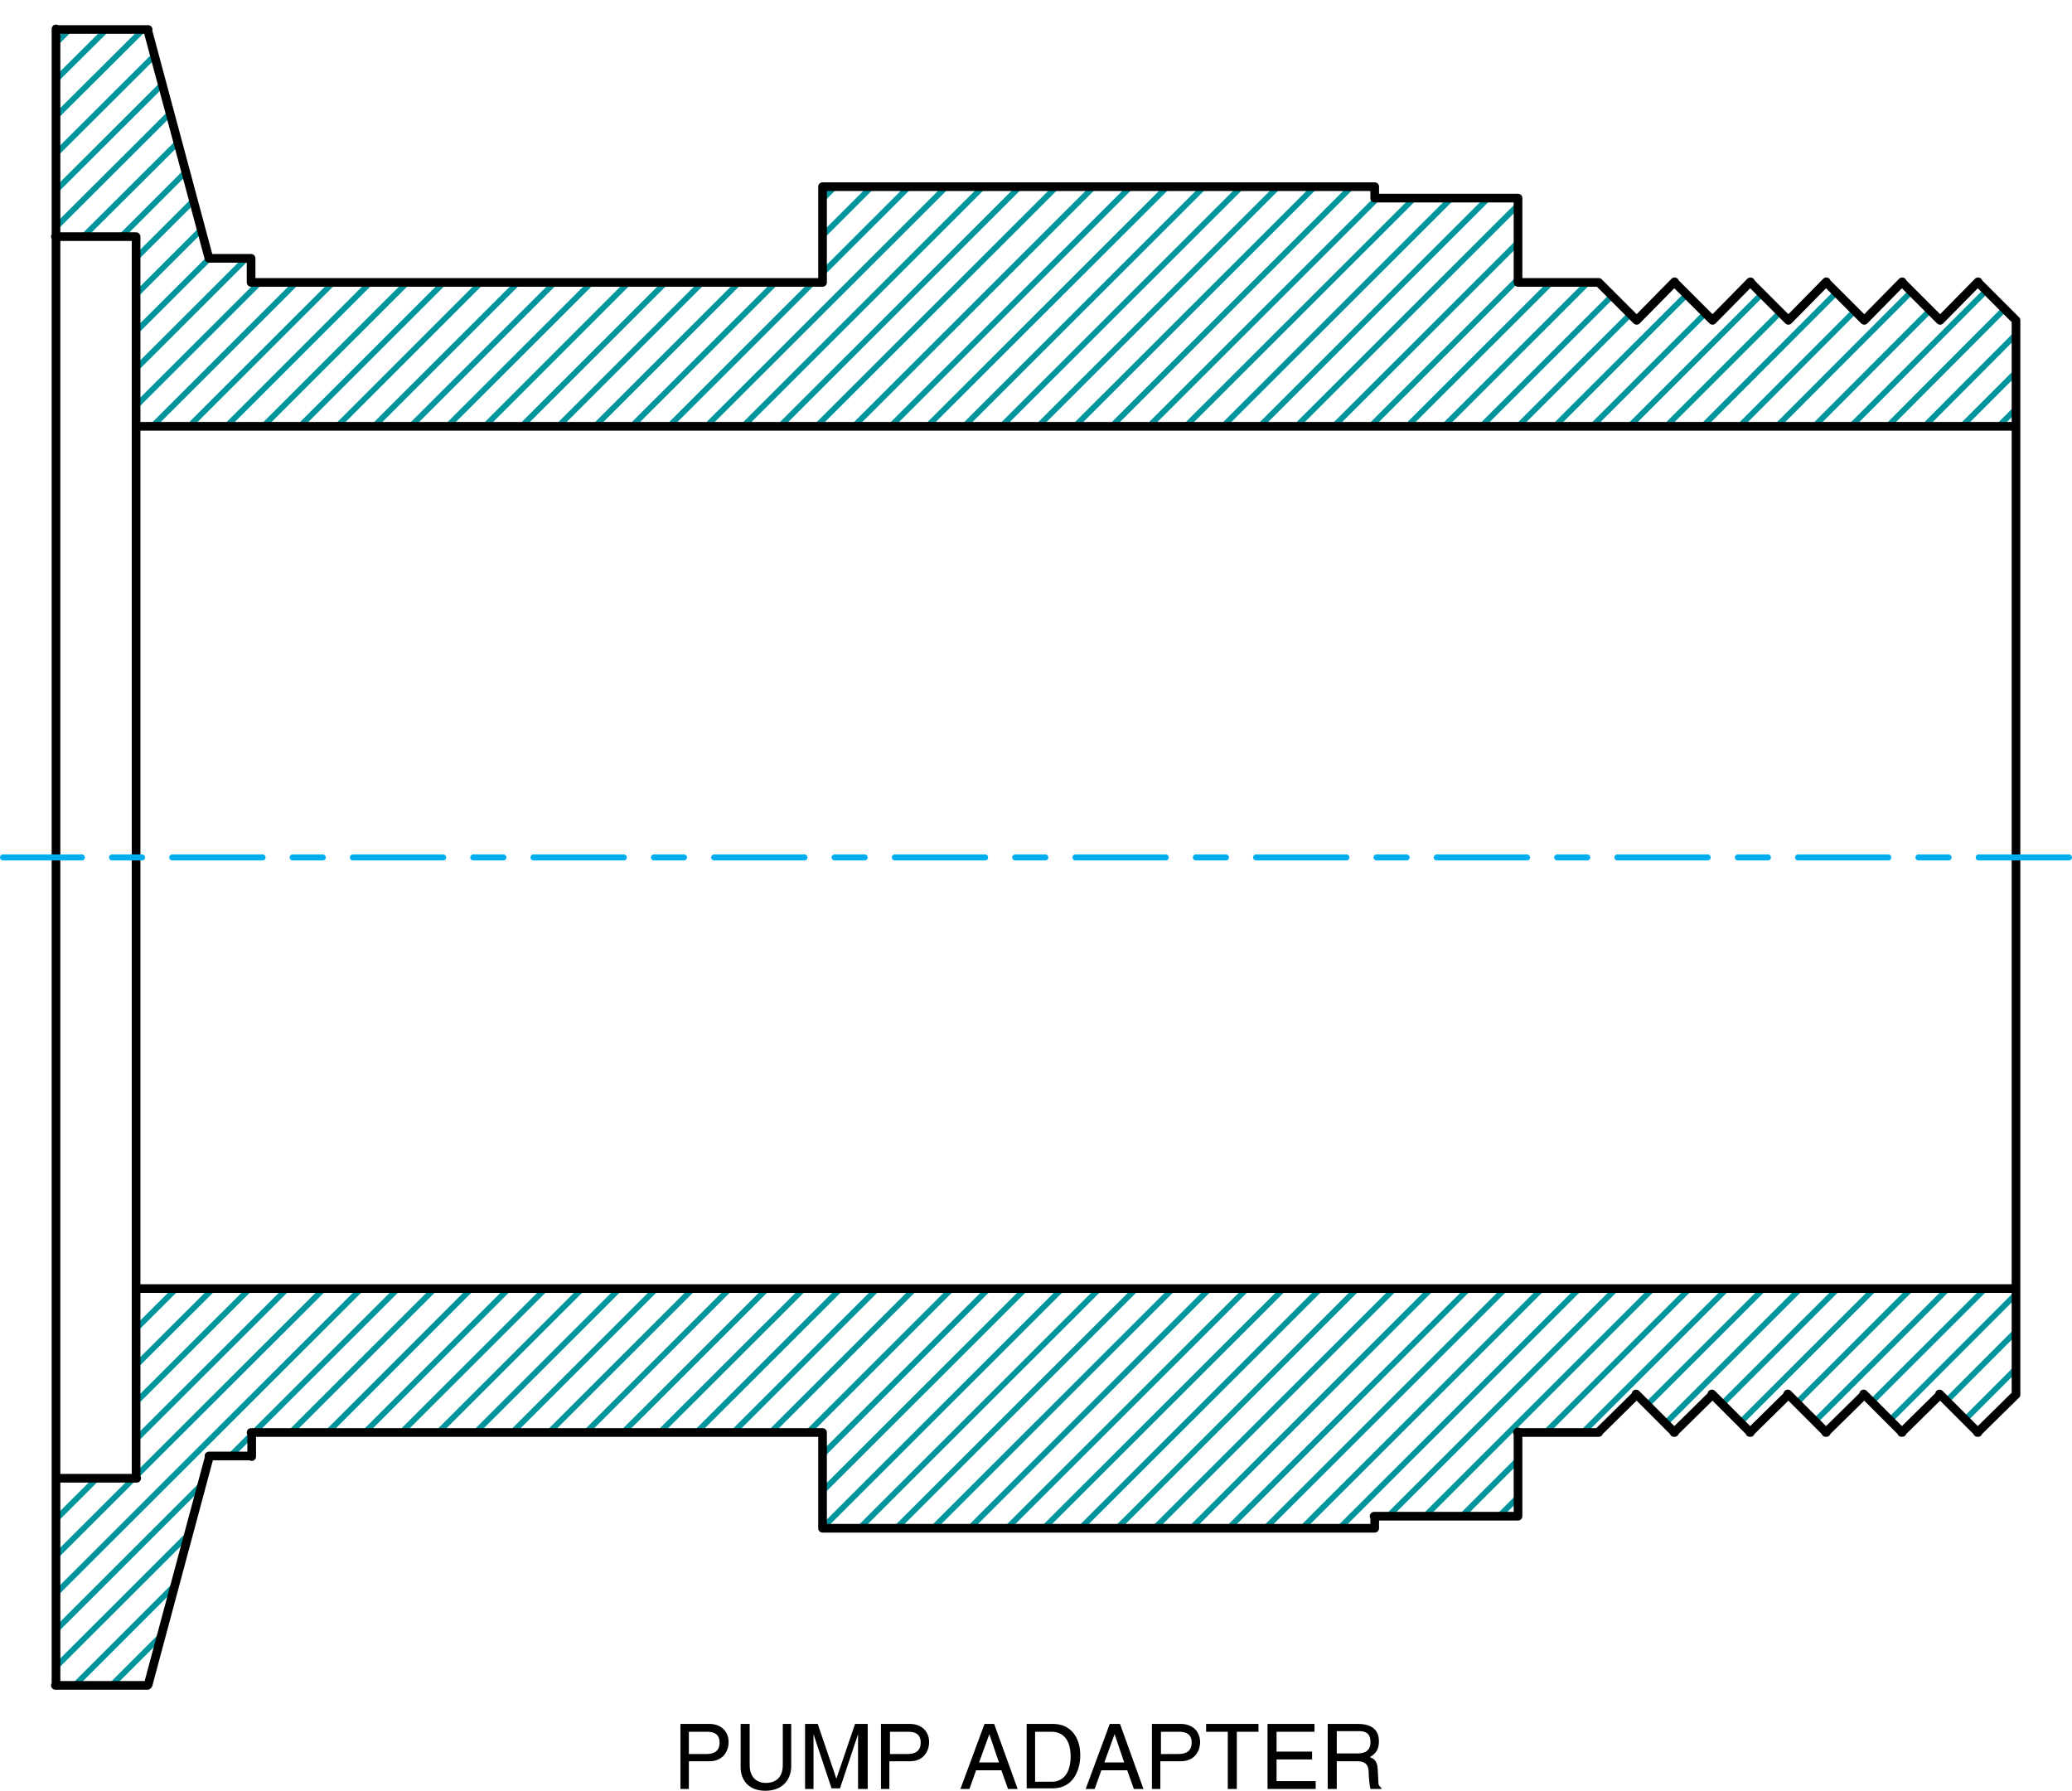 <svg xmlns="http://www.w3.org/2000/svg" xmlns:xlink="http://www.w3.org/1999/xlink" x="0px" y="0px" viewBox="0 0 344.1 297.4" style="enable-background:new 0 0 344.1 297.4;" xml:space="preserve"><style type="text/css">			.st0{clip-path:url(#SVGID_2_);fill:none;stroke:#00959D;stroke-width:0.96;stroke-linecap:round;stroke-linejoin:round;stroke-miterlimit:10;}			.st1{clip-path:url(#SVGID_4_);fill:none;stroke:#00959D;stroke-width:0.96;stroke-linecap:round;stroke-linejoin:round;stroke-miterlimit:10;}	.st2{fill:none;stroke:#000000;stroke-width:1.44;stroke-linecap:round;stroke-linejoin:round;stroke-miterlimit:10;}	.st3{fill:none;stroke:#00AEEF;stroke-linecap:round;stroke-linejoin:round;stroke-miterlimit:10;stroke-dasharray:15,5,5,5;}</style><g id="Layer_1">	<g>		<defs>			<polyline id="SVGID_1_" points="9.3,4.9 9.3,39.3 22.6,39.3 22.6,70.8 334.8,70.8 334.8,53.2 328.6,46.9 328.5,46.9 322.3,53.1     322.2,53.2 322.2,53.1 316,46.9 315.9,46.9 309.7,53.1 309.6,53.2 309.6,53.1 303.4,46.9 303.3,46.9 297.1,53.1 297,53.2     297,53.1 290.8,46.9 290.7,46.9 284.5,53.1 284.3,53.2 284.3,53.1 278.2,46.9 278.1,46.9 271.9,53.1 271.8,53.2 271.8,53.1     265.5,46.9 252.1,46.9 252.1,32.9 228.3,32.9 228.3,31 136.6,31 136.6,46.9 41.8,46.9 41.8,42.9 34.8,42.9 34.8,42.7 34.7,42.7     34.7,42.5 34.7,42.5 34.7,42.3 34.6,42.3 34.6,42.1 34.5,42.1 34.5,41.9 34.5,41.9 34.5,41.6 34.4,41.6 34.4,41.4 34.4,41.4     34.4,41.2 34.3,41.2 34.3,41 34.3,41 34.3,40.8 34.2,40.8 34.2,40.6 34.1,40.6 34.1,40.4 34.1,40.4 34.1,40.1 34,40.1 34,39.9     34,39.9 34,39.7 33.9,39.7 33.9,39.5 33.8,39.5 33.8,39.3 33.8,39.3 33.8,39.1 33.7,39.1 33.7,38.9 33.7,38.9 33.7,38.6     33.6,38.6 33.6,38.4 33.6,38.4 33.6,38.2 33.5,38.2 33.5,38 33.4,38 33.4,37.8 33.4,37.8 33.4,37.6 33.3,37.6 33.3,37.4     33.3,37.4 33.3,37.1 33.2,37.1 33.2,36.9 33.2,36.9 33.2,36.7 33.1,36.7 33.1,36.5 33,36.5 33,36.3 33,36.3 33,36.1 32.9,36.1     32.9,35.9 32.9,35.9 32.9,35.6 32.8,35.6 32.8,35.4 32.8,35.4 32.8,35.2 32.7,35.2 32.7,35 32.6,35 32.6,34.8 32.6,34.8     32.6,34.6 32.5,34.6 32.5,34.4 32.5,34.4 32.5,34.1 32.4,34.1 32.4,33.9 32.3,33.9 32.3,33.7 32.3,33.7 32.3,33.5 32.2,33.5     32.2,33.3 32.2,33.3 32.2,33 32.1,33 32.1,32.8 32.1,32.8 32.1,32.6 32,32.6 32,32.4 31.9,32.4 31.9,32.2 31.9,32.2 31.9,32     31.8,32 31.8,31.7 31.8,31.7 31.8,31.5 31.7,31.5 31.7,31.3 31.7,31.3 31.7,31.1 31.6,31.1 31.6,30.9 31.5,30.9 31.5,30.7     31.5,30.7 31.5,30.5 31.4,30.5 31.4,30.2 31.4,30.2 31.4,30 31.3,30 31.3,29.8 31.2,29.8 31.2,29.6 31.2,29.6 31.2,29.4     31.1,29.4 31.1,29.2 31.1,29.2 31.1,29 31,29 31,28.7 31,28.7 31,28.5 30.9,28.5 30.9,28.3 30.8,28.3 30.8,28.1 30.8,28.1     30.8,27.9 30.7,27.9 30.7,27.7 30.7,27.7 30.7,27.5 30.6,27.5 30.6,27.2 30.6,27.2 30.6,27 30.5,27 30.5,26.8 30.4,26.8     30.4,26.6 30.4,26.6 30.4,26.4 30.3,26.4 30.3,26.2 30.3,26.2 30.3,26 30.2,26 30.2,25.7 30.2,25.7 30.2,25.5 30.1,25.5     30.1,25.3 30,25.3 30,25.1 30,25.1 30,24.9 29.9,24.9 29.9,24.7 29.9,24.7 29.9,24.5 29.8,24.5 29.8,24.2 29.7,24.2 29.7,24     29.7,24 29.7,23.8 29.6,23.8 29.6,23.6 29.6,23.6 29.6,23.4 29.5,23.4 29.5,23.1 29.5,23.1 29.5,23 29.4,23 29.4,22.7 29.3,22.7     29.3,22.5 29.3,22.5 29.3,22.3 29.2,22.3 29.2,22.1 29.2,22.1 29.2,21.9 29.1,21.9 29.1,21.6 29.1,21.6 29.1,21.5 29,21.5     29,21.2 28.9,21.2 28.9,21 28.9,21 28.9,20.8 28.8,20.8 28.8,20.6 28.8,20.6 28.8,20.4 28.7,20.4 28.7,20.1 28.6,20.1 28.6,20     28.6,20 28.6,19.7 28.5,19.7 28.5,19.5 28.5,19.5 28.5,19.3 28.4,19.3 28.4,19.1 28.4,19.1 28.4,18.9 28.3,18.9 28.3,18.6     28.2,18.6 28.2,18.5 28.2,18.5 28.2,18.2 28.1,18.2 28.1,18 28.1,18 28.1,17.8 28,17.8 28,17.6 28,17.6 28,17.4 27.9,17.4     27.9,17.1 27.8,17.1 27.8,17 27.8,17 27.8,16.7 27.7,16.7 27.7,16.5 27.7,16.5 27.7,16.3 27.6,16.3 27.6,16.1 27.5,16.1     27.5,15.9 27.5,15.9 27.5,15.6 27.4,15.6 27.4,15.4 27.4,15.4 27.4,15.2 27.3,15.2 27.3,15 27.3,15 27.3,14.8 27.2,14.8     27.2,14.6 27.1,14.6 27.1,14.4 27.1,14.4 27.1,14.1 27,14.1 27,13.9 27,13.9 27,13.7 26.9,13.7 26.9,13.5 26.9,13.5 26.9,13.3     26.8,13.3 26.8,13.1 26.7,13.1 26.7,12.8 26.7,12.8 26.7,12.6 26.6,12.6 26.6,12.4 26.6,12.4 26.6,12.2 26.5,12.2 26.5,12     26.5,12 26.5,11.8 26.4,11.8 26.4,11.6 26.3,11.6 26.3,11.3 26.3,11.3 26.3,11.1 26.2,11.1 26.2,10.9 26.2,10.9 26.2,10.7     26.1,10.7 26.1,10.5 26,10.5 26,10.2 26,10.2 26,10.1 25.9,10.1 25.9,9.8 25.9,9.8 25.9,9.6 25.8,9.6 25.8,9.4 25.8,9.4     25.8,9.2 25.7,9.2 25.7,9 25.6,9 25.6,8.7 25.6,8.7 25.6,8.6 25.5,8.6 25.5,8.3 25.5,8.3 25.5,8.1 25.4,8.1 25.4,7.9 25.4,7.9     25.4,7.7 25.3,7.7 25.3,7.5 25.2,7.5 25.2,7.2 25.2,7.2 25.2,7.1 25.1,7.1 25.1,6.8 25.1,6.8 25.1,6.6 25,6.6 25,6.4 24.9,6.4     24.9,6.2 24.9,6.2 24.9,6 24.8,6 24.8,5.7 24.8,5.7 24.8,5.6 24.7,5.6 24.7,5.3 24.7,5.3 24.7,5.1 24.6,5.1 24.6,4.9 24.5,4.9        "></polyline>		</defs>		<clipPath id="SVGID_2_">			<use xlink:href="#SVGID_1_" style="overflow:visible;"></use>		</clipPath>		<path class="st0" d="M9.9,0.5l-5,5 M16,0.5L4.8,11.6 M22.1,0.5L4.8,17.7 M28.2,0.5L4.8,23.8 M34.4,0.5L4.8,30 M40.5,0.5L4.8,36.1    M46.6,0.5L4.8,42.2 M52.8,0.5L4.8,48.3 M58.9,0.5l-54,54 M65,0.5L4.8,60.6 M71.1,0.5L4.8,66.7 M77.3,0.5L4.8,72.8 M83.4,0.5   L8.7,75.1 M89.6,0.5L14.9,75.1 M95.7,0.5L21,75.1 M101.8,0.5L27.1,75.1 M107.9,0.5L33.3,75.1 M114.1,0.5L39.4,75.1 M120.2,0.5   L45.5,75.1 M126.3,0.5L51.7,75.1 M132.5,0.5L57.8,75.1 M138.6,0.5L63.9,75.1 M144.7,0.5L70,75.1 M150.8,0.5L76.2,75.1 M157,0.5   L82.3,75.1 M163.1,0.5L88.4,75.1 M169.2,0.5L94.5,75.1 M175.3,0.5l-74.7,74.6 M181.5,0.5l-74.7,74.6 M187.7,0.5L113,75.1    M193.8,0.5l-74.7,74.6 M199.9,0.5l-74.7,74.6 M206,0.5l-74.7,74.6 M212.2,0.5l-74.7,74.6 M218.3,0.5l-74.7,74.6 M224.4,0.5   l-74.7,74.6 M230.5,0.5l-74.7,74.6 M236.7,0.5L162,75.1 M242.8,0.5l-74.7,74.6 M248.9,0.5l-74.7,74.6 M255,0.5l-74.7,74.6    M261.2,0.5l-74.7,74.6 M267.3,0.5l-74.7,74.6 M273.5,0.5l-74.7,74.6 M279.6,0.5l-74.7,74.6 M285.7,0.5l-74.7,74.6 M291.9,0.5   l-74.7,74.6 M298,0.5l-74.7,74.6 M304.1,0.5l-74.7,74.6 M310.2,0.5l-74.7,74.6 M316.4,0.5l-74.7,74.6 M322.5,0.5l-74.7,74.6    M328.6,0.5l-74.7,74.6 M334.8,0.5l-74.7,74.6 M266.3,75.1l72.9-72.9 M272.4,75.1l66.8-66.8 M278.5,75.1l60.6-60.7 M284.6,75.1   l54.5-54.6 M290.8,75.1l48.3-48.4 M297,75.1l42.2-42.3 M303.1,75.1L339.1,39 M309.2,75.1l29.9-30 M315.3,75.1l23.8-23.9    M321.5,75.1l17.7-17.7"></path>		<path class="st0" d="M327.6,75.1l11.6-11.6 M333.7,75.1l5.4-5.5"></path>	</g>	<g>		<defs>			<polyline id="SVGID_3_" points="22.6,214 22.6,245.5 9.3,245.5 9.3,279.9 24.6,279.9 24.6,279.7 24.7,279.2 24.8,279.1     24.9,278.4 25,278.2 25.1,277.7 25.2,277.6 25.4,276.9 25.4,276.7 25.5,276.2 25.6,276.1 25.8,275.4 25.8,275.2 25.9,274.7     26,274.6 26.2,273.9 26.2,273.7 26.3,273.2 26.4,273.1 26.6,272.4 26.6,272.2 26.7,271.7 26.8,271.6 27,270.9 27,270.7 27.2,270     27.3,269.8 27.4,269.4 27.4,269.2 27.6,268.5 27.7,268.3 27.8,267.9 27.8,267.7 28,267 28.1,266.8 28.2,266.4 28.2,266.2     28.4,265.5 28.5,265.3 28.6,264.9 28.6,264.7 28.8,264 28.9,263.8 29,263.3 29.1,263.2 29.2,262.5 29.3,262.3 29.4,261.8     29.5,261.7 29.6,261 29.7,260.8 29.9,260.1 29.9,259.9 30,259.5 30.1,259.3 30.3,258.6 30.3,258.4 30.4,258 30.5,257.8     30.7,257.1 30.7,256.9 30.8,256.5 30.9,256.3 31.1,255.6 31.1,255.4 31.2,255 31.3,254.8 31.5,254.1 31.5,253.9 31.7,253.5     31.7,253.3 31.9,252.6 31.9,252.4 32.1,252 32.1,251.8 32.3,251.1 32.3,250.9 32.5,250.2 32.6,250.1 32.7,249.6 32.8,249.4     32.9,248.7 33,248.6 33.1,248.1 33.2,247.9 33.3,247.2 33.4,247 33.5,246.6 33.6,246.4 33.7,245.7 33.8,245.5 33.9,245.1     34,244.9 34.1,244.2 34.2,244 34.3,243.6 34.4,243.4 34.5,242.7 34.6,242.5 34.8,241.8 41.8,241.8 41.8,237.9 136.6,237.9     136.6,253.8 228.3,253.8 228.3,251.8 252.1,251.8 252.1,237.9 265.6,237.8 271.8,231.6 271.9,231.6 278.1,237.8 278.2,237.9     278.2,237.8 284.3,231.6 284.5,231.6 290.7,237.8 290.8,237.9 290.8,237.8 297,231.6 297.1,231.6 303.3,237.8 303.4,237.9     303.4,237.8 309.6,231.6 309.7,231.6 315.9,237.8 316,237.9 316,237.8 322.2,231.6 322.3,231.6 328.5,237.8 328.6,237.9     328.6,237.8 334.8,231.6 334.8,214    "></polyline>		</defs>		<clipPath id="SVGID_4_">			<use xlink:href="#SVGID_3_" style="overflow:visible;"></use>		</clipPath>		<path class="st1" d="M27.5,209.6L4.8,232.3 M33.7,209.6L4.8,238.4 M39.8,209.6l-35,34.9 M45.9,209.6l-41.1,41 M52.1,209.6   L4.8,256.8 M58.2,209.6L4.8,262.9 M64.4,209.6L4.8,269.1 M70.5,209.6L4.8,275.2 M76.6,209.6L4.8,281.3 M82.7,209.6L8.1,284.2    M88.9,209.6l-74.7,74.6 M95,209.6l-74.7,74.6 M101.1,209.6l-74.7,74.6 M107.3,209.6l-74.7,74.6 M113.4,209.6l-74.7,74.6    M119.5,209.6l-74.7,74.6 M125.6,209.6L51,284.2 M131.8,209.6l-74.7,74.6 M137.9,209.6l-74.7,74.6 M144,209.6l-74.7,74.6    M150.1,209.6l-74.7,74.6 M156.3,209.6l-74.7,74.6 M162.5,209.6l-74.7,74.6 M168.6,209.6l-74.7,74.6 M174.7,209.6L100,284.2    M180.8,209.6l-74.7,74.6 M187,209.6l-74.7,74.6 M193.1,209.6l-74.7,74.6 M199.2,209.6l-74.7,74.6 M205.3,209.6l-74.7,74.6    M211.5,209.6l-74.7,74.6 M217.6,209.6l-74.7,74.6 M223.7,209.6L149,284.2 M229.8,209.6l-74.7,74.6 M236,209.6l-74.7,74.6    M242.1,209.6l-74.7,74.6 M248.3,209.6l-74.7,74.6 M254.4,209.6l-74.7,74.6 M260.5,209.6l-74.7,74.6 M266.7,209.6L192,284.2    M272.8,209.6l-74.7,74.6 M278.9,209.6l-74.7,74.6 M285,209.6l-74.7,74.6 M291.2,209.6l-74.7,74.6 M297.3,209.6l-74.7,74.6    M303.4,209.6l-74.7,74.6 M309.6,209.6l-74.7,74.6 M315.7,209.6L241,284.2 M321.8,209.6l-74.7,74.6 M327.9,209.6l-74.7,74.6    M334.1,209.6l-74.7,74.6 M265.6,284.2l73.5-73.6 M271.8,284.2l67.4-67.5 M277.9,284.2l61.3-61.3 M284,284.2l55.1-55.2    M290.1,284.2l49-49.1"></path>	</g>	<path class="st2" d="M290.7,237.9l-6.4-6.4 M297,231.6l-6.4,6.3 M303.3,237.9l-6.4-6.4 M309.6,231.6l-6.4,6.3 M315.9,237.9  l-6.4-6.4 M322.2,231.6l-6.4,6.3 M334.8,231.6l-6.4,6.3 M328.5,237.9l-6.4-6.4 M9.3,279.9v-34.4 M9.3,245.5h13.4 M22.6,214v31.5   M334.8,214v17.6 M24.5,4.9l10.2,38h7v4h94.8 M228.3,31h-91.7 M136.6,31v15.9 M228.3,32.9h23.8 M228.3,31v1.9 M252.1,46.9h13.4   M9.3,4.9h15.3 M252.1,46.9v-14 M265.5,46.9l6.3,6.3l6.3-6.4 M278.1,46.9l6.3,6.3l6.3-6.4 M290.7,46.9l6.3,6.3l6.3-6.4 M303.3,46.9  l6.3,6.3l6.3-6.4 M315.9,46.9l6.3,6.3l6.3-6.4 M9.3,39.3V4.8 M328.5,46.9l6.3,6.3 M22.6,39.3H9.2 M22.6,39.3v31.5 M334.8,53.2v17.6  H22.6 M22.6,214h312.2 M22.6,70.8V214 M334.8,70.8V214 M9.3,245.5V39.2 M34.8,241.8l-10.2,38 M41.8,241.8h-7.1 M41.8,237.9v4   M136.6,237.9H41.7 M136.6,253.8h91.7 M136.6,237.9v15.9 M252.1,251.8h-23.9 M228.3,251.8v1.9 M252.1,251.8v-14 M265.5,237.9H252   M271.8,231.6l-6.4,6.3 M24.5,279.9H9.2 M278.1,237.9l-6.4-6.4 M284.4,231.6l-6.4,6.3"></path></g><g id="Layer_2">	<g>		<path d="M114.4,297.1H113v-10.8h4.8c2,0,3.2,1.3,3.2,3c0,1.5-0.9,3.2-3.2,3.2h-3.4V297.1z M114.4,291.3h2.9c1.3,0,2.2-0.5,2.2-1.9   c0-1.4-0.9-1.8-2.1-1.8h-3V291.3z"></path>		<path d="M131.4,286.3v7c0,2.2-1.4,4.1-4.3,4.1c-2.9,0-4.1-1.9-4.1-3.9v-7.2h1.5v6.8c0,2.3,1.4,3,2.7,3c1.3,0,2.8-0.6,2.8-3v-6.8   H131.4z"></path>		<path d="M142.5,297.1v-6.4c0-0.3,0-1.7,0-2.7h0l-3,9h-1.4l-3-9h0c0,1,0,2.4,0,2.7v6.4h-1.4v-10.8h2.1l3.1,9.1h0l3.1-9.1h2.1v10.8   H142.5z"></path>		<path d="M147.8,297.1h-1.5v-10.8h4.8c2,0,3.2,1.3,3.2,3c0,1.5-0.9,3.2-3.2,3.2h-3.4V297.1z M147.8,291.3h2.9   c1.3,0,2.2-0.5,2.2-1.9c0-1.4-0.9-1.8-2.1-1.8h-3V291.3z"></path>		<path d="M162.1,294l-1.1,3.1h-1.5l4-10.8h1.6l3.9,10.8h-1.6l-1.1-3.1H162.1z M165.9,292.7l-1.6-4.7h0l-1.7,4.7H165.9z"></path>		<path d="M170.5,286.3h4.4c2.8,0,4.5,2.1,4.5,5.2c0,2.4-1.1,5.5-4.6,5.5h-4.3V286.3z M171.9,295.9h2.8c1.9,0,3.1-1.5,3.1-4.2   s-1.2-4.1-3.2-4.1h-2.7V295.9z"></path>		<path d="M182.9,294l-1.1,3.1h-1.5l4-10.8h1.7l3.9,10.8h-1.6l-1.1-3.1H182.9z M186.7,292.7l-1.6-4.7h0l-1.7,4.7H186.7z"></path>		<path d="M192.8,297.1h-1.5v-10.8h4.8c2,0,3.2,1.3,3.2,3c0,1.5-0.9,3.2-3.2,3.2h-3.4V297.1z M192.8,291.3h2.9   c1.3,0,2.2-0.5,2.2-1.9c0-1.4-0.9-1.8-2.1-1.8h-3V291.3z"></path>		<path d="M200.3,286.3h8.7v1.3h-3.6v9.5h-1.5v-9.5h-3.6V286.3z"></path>		<path d="M218.5,297.1h-8v-10.8h7.8v1.3H212v3.3h5.9v1.3H212v3.6h6.5V297.1z"></path>		<path d="M222,297.1h-1.5v-10.8h5c1.8,0,3.5,0.6,3.5,2.9c0,1.6-0.8,2.2-1.5,2.6c0.6,0.3,1.2,0.5,1.3,2l0.1,2c0,0.6,0.1,0.8,0.5,1.1   v0.2h-1.8c-0.2-0.7-0.3-2.3-0.3-2.7c0-0.9-0.2-1.9-1.9-1.9H222V297.1z M222,291.2h3.4c1.1,0,2.2-0.3,2.2-1.9   c0-1.7-1.2-1.8-1.9-1.8H222V291.2z"></path>	</g>	<path class="st3" d="M343.6,142.4H0.5"></path></g></svg>